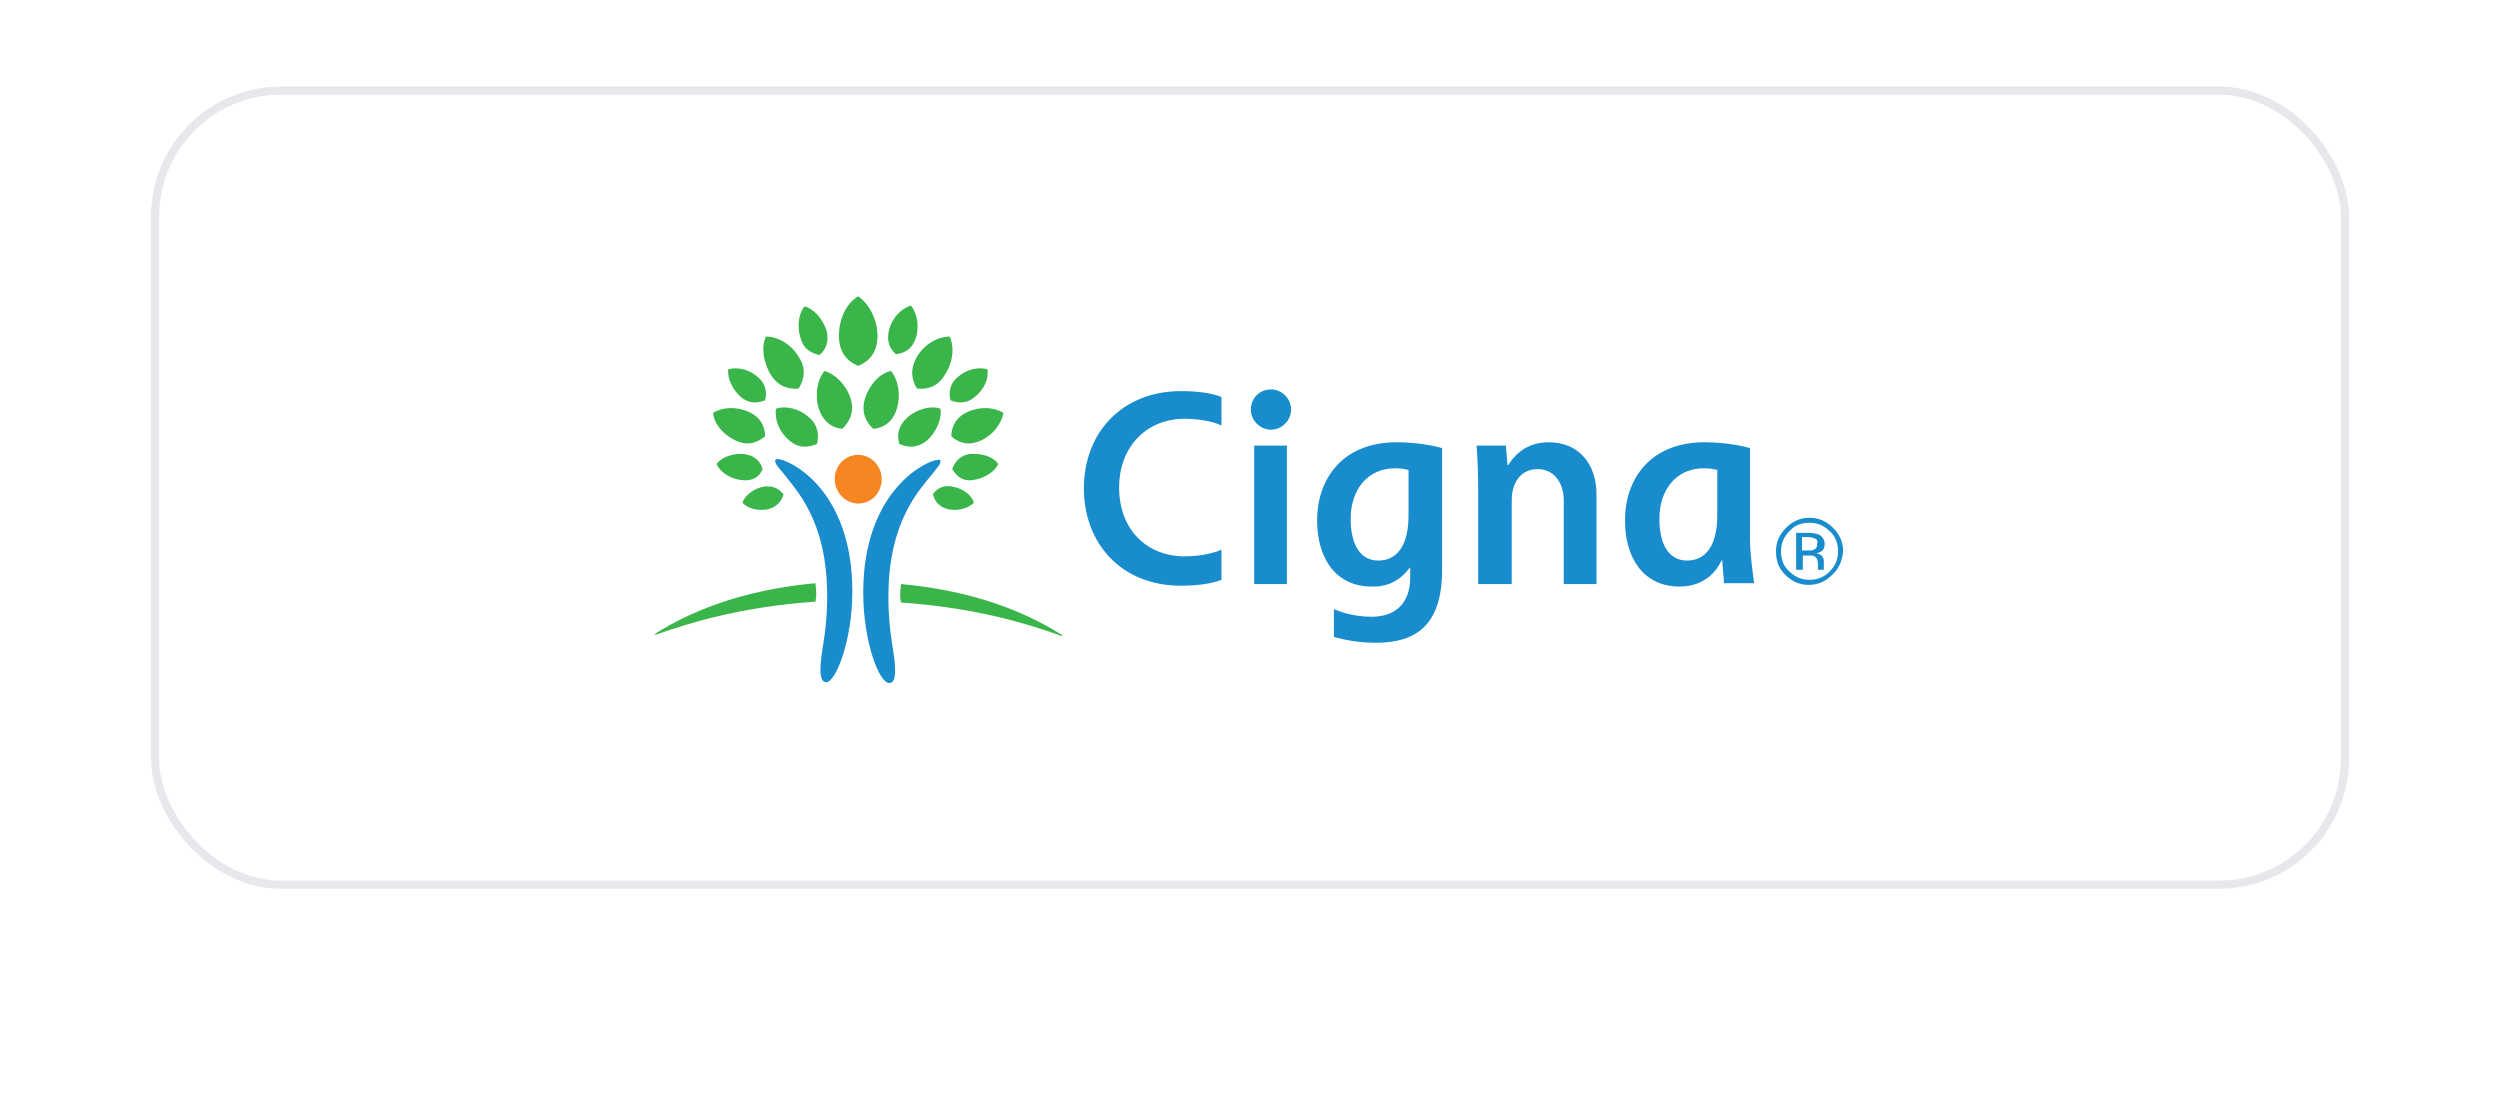 <svg xmlns="http://www.w3.org/2000/svg" width="298" height="132" viewBox="0 0 298 132" fill="none"><g filter="url(#filter0_d_6_118)"><rect x="18" y="10.318" width="262" height="95.62" rx="15.491" fill="white"></rect><rect x="18.484" y="10.803" width="261.032" height="94.652" rx="15.007" stroke="#0B103C" stroke-opacity="0.1" stroke-width="0.968"></rect></g><path d="M92.698 54.719C93.898 54.719 101.598 58.119 101.598 70.519C101.598 76.419 99.598 81.319 98.498 81.319C97.998 81.319 97.798 80.819 97.798 79.819C97.798 77.619 98.598 75.719 98.598 71.019C98.598 62.019 94.898 58.419 93.298 56.319C92.798 55.719 92.398 55.319 92.398 54.919C92.398 54.819 92.498 54.719 92.698 54.719ZM112.098 55.019C112.098 55.419 111.698 55.719 111.198 56.419C109.598 58.419 105.898 62.119 105.898 71.119C105.898 75.819 106.698 77.719 106.698 79.919C106.698 80.919 106.498 81.419 105.998 81.419C104.798 81.419 102.898 76.519 102.898 70.619C102.898 58.319 110.598 54.819 111.798 54.819C111.998 54.719 112.098 54.819 112.098 55.019Z" fill="#188CCC"></path><path d="M99.5 57.119C99.5 58.719 100.8 60.019 102.3 60.019C103.9 60.019 105.1 58.719 105.1 57.119C105.1 55.519 103.8 54.219 102.3 54.219C100.7 54.219 99.5 55.519 99.5 57.119Z" fill="#F68621"></path><path d="M87.7 52.518C86.2 51.818 85.1 50.518 85 49.218C86.1 48.518 87.8 48.418 89.3 49.118C90.8 49.818 91.2 51.018 91.2 52.018C90.3 52.718 89.2 53.218 87.7 52.518ZM91.9 44.718C91 43.218 90.7 41.418 91.3 40.118C92.7 40.118 94.3 41.018 95.2 42.518C96.2 44.018 95.8 45.318 95.2 46.318C94.2 46.418 92.9 46.218 91.9 44.718ZM94.1 52.518C92.9 51.518 92.3 50.018 92.5 48.718C93.7 48.318 95.3 48.718 96.4 49.718C97.6 50.718 97.6 51.918 97.4 52.918C96.4 53.318 95.3 53.518 94.1 52.518ZM97.6 48.718C97.1 47.118 97.4 45.218 98.3 44.218C99.6 44.618 100.9 45.918 101.4 47.518C101.9 49.218 101.2 50.318 100.4 51.118C99.3 51.018 98.2 50.418 97.6 48.718ZM91.5 60.718C90.3 60.918 89.1 60.618 88.5 59.918C88.8 59.018 89.9 58.218 91 58.018C92.2 57.818 92.9 58.318 93.4 58.918C93.2 59.618 92.7 60.418 91.5 60.718ZM88.4 57.218C87.1 57.118 85.9 56.318 85.4 55.318C86.1 54.418 87.4 54.018 88.7 54.118C90.1 54.318 90.7 55.118 90.9 55.918C90.6 56.718 89.8 57.418 88.4 57.218ZM88.3 47.318C87.3 46.418 86.7 45.118 86.8 44.018C87.9 43.718 89.3 44.018 90.3 44.918C91.4 45.818 91.4 46.918 91.2 47.718C90.4 48.018 89.4 48.218 88.3 47.318ZM95.4 40.218C95 38.918 95.2 37.318 95.9 36.518C97 36.818 98 37.918 98.5 39.318C98.9 40.718 98.4 41.718 97.7 42.318C96.8 42.118 95.8 41.718 95.4 40.218ZM78 75.618C78.1 75.718 78.2 75.618 78.3 75.618C82.5 74.118 88.6 72.318 97.2 71.718C97.2 71.618 97.3 71.218 97.3 70.918C97.3 70.318 97.2 69.618 97.2 69.518C88.4 70.318 82.3 72.918 78.3 75.418C78.1 75.618 78 75.618 78 75.618ZM100 40.018C100 38.018 100.9 36.118 102.3 35.318C103.6 36.218 104.6 38.118 104.6 40.018C104.6 42.118 103.5 43.118 102.3 43.618C101.1 43.118 100 42.118 100 40.018ZM113.4 52.018C113.4 51.018 113.8 49.818 115.3 49.118C116.8 48.418 118.5 48.518 119.6 49.218C119.4 50.518 118.3 51.918 116.9 52.518C115.3 53.218 114.2 52.718 113.4 52.018ZM109.3 46.318C108.7 45.318 108.4 44.118 109.3 42.518C110.2 41.018 111.8 40.118 113.2 40.118C113.8 41.418 113.6 43.218 112.6 44.718C111.7 46.218 110.4 46.418 109.3 46.318ZM107.2 52.918C106.9 51.918 107 50.818 108.2 49.718C109.4 48.718 111 48.318 112.1 48.718C112.3 49.918 111.6 51.518 110.5 52.518C109.2 53.518 108.1 53.318 107.2 52.918ZM104.1 51.118C103.3 50.418 102.6 49.218 103.1 47.518C103.6 45.918 104.8 44.518 106.2 44.218C107.1 45.318 107.4 47.118 106.9 48.718C106.4 50.418 105.2 51.018 104.1 51.118ZM111.2 58.918C111.6 58.318 112.4 57.718 113.6 58.018C114.8 58.218 115.8 59.018 116.1 59.918C115.4 60.618 114.2 60.918 113.1 60.718C111.8 60.418 111.4 59.618 111.2 58.918ZM113.5 55.918C113.8 55.118 114.4 54.218 115.7 54.118C117 54.018 118.4 54.418 119 55.318C118.5 56.318 117.3 57.018 116 57.218C114.7 57.418 114 56.718 113.5 55.918ZM113.3 47.718C113.1 46.918 113.1 45.818 114.2 44.918C115.2 44.018 116.6 43.718 117.7 44.018C117.9 45.118 117.3 46.418 116.2 47.318C115.1 48.218 114.1 48.018 113.3 47.718ZM106.8 42.218C106.1 41.618 105.6 40.718 106 39.218C106.4 37.818 107.5 36.718 108.6 36.418C109.3 37.318 109.6 38.818 109.2 40.218C108.7 41.718 107.7 42.118 106.8 42.218ZM126.3 75.518C122.3 73.018 116.2 70.418 107.4 69.618C107.4 69.718 107.3 70.418 107.3 71.018C107.3 71.318 107.4 71.718 107.4 71.818C116 72.418 122.1 74.218 126.3 75.718C126.4 75.718 126.5 75.818 126.5 75.818C126.5 75.818 126.6 75.818 126.6 75.718C126.5 75.618 126.5 75.618 126.3 75.518Z" fill="#39B54A"></path><path d="M149.099 48.818C149.099 50.118 150.199 51.218 151.499 51.218C152.799 51.218 153.899 50.118 153.899 48.818C153.899 47.518 152.799 46.418 151.499 46.418C150.099 46.418 149.099 47.518 149.099 48.818ZM167.899 61.418C167.899 65.218 166.399 66.818 164.299 66.818C162.199 66.818 160.999 65.018 160.999 61.818C160.999 58.518 162.899 55.818 166.299 55.818C166.999 55.818 167.499 55.918 167.899 56.018V61.418ZM168.099 67.618V68.818C168.099 72.218 165.999 73.518 163.499 73.518C161.199 73.518 159.499 72.818 158.999 72.618V75.918C159.399 76.018 161.299 76.618 163.999 76.618C168.699 76.618 171.899 74.618 171.899 67.918V53.418C171.299 53.218 169.099 52.718 166.499 52.718C159.899 52.718 156.999 57.218 156.999 62.018C156.999 66.518 159.199 69.918 163.499 69.918C166.299 70.018 167.599 68.218 168.099 67.618ZM145.599 65.518C144.499 66.018 142.799 66.318 141.199 66.318C136.699 66.318 133.399 63.118 133.399 58.118C133.399 53.218 136.699 49.918 141.199 49.918C143.399 49.918 144.999 50.418 145.599 50.718V47.318C144.599 46.918 142.999 46.618 140.799 46.618C133.799 46.618 129.199 51.518 129.199 58.218C129.199 64.618 133.499 69.818 140.799 69.818C142.899 69.818 144.599 69.518 145.599 69.118V65.518ZM204.699 61.418C204.699 65.218 203.199 66.818 201.099 66.818C198.999 66.818 197.799 65.018 197.799 61.818C197.799 58.518 199.699 55.818 203.099 55.818C203.799 55.818 204.299 55.918 204.699 56.018V61.418ZM209.099 69.618C208.999 68.718 208.599 66.218 208.599 64.218V53.418C207.999 53.218 205.799 52.718 203.199 52.718C196.599 52.718 193.699 57.218 193.699 62.018C193.699 66.518 195.899 69.918 200.199 69.918C203.299 69.918 204.699 67.918 205.199 66.818H205.299C205.299 67.318 205.499 69.118 205.499 69.518H209.099V69.618ZM153.399 53.118H149.499V69.618H153.399V53.118ZM176.199 69.618V58.218C176.199 56.718 176.099 53.718 175.999 53.118H179.499L179.699 55.418H179.799C180.199 54.818 181.499 52.718 184.599 52.718C188.299 52.718 190.299 55.418 190.299 58.918V69.618H186.399V59.618C186.399 57.518 185.199 55.918 183.299 55.918C181.199 55.918 180.199 57.618 180.199 59.618V69.618H176.199ZM216.399 64.218C216.199 64.118 215.899 64.018 215.499 64.018H214.799V65.618H215.499C215.799 65.618 216.099 65.618 216.199 65.518C216.499 65.418 216.599 65.218 216.599 64.818C216.699 64.518 216.599 64.318 216.399 64.218ZM215.599 63.518C216.099 63.518 216.499 63.618 216.799 63.718C217.199 63.918 217.499 64.318 217.499 64.818C217.499 65.218 217.399 65.518 217.099 65.718C216.999 65.818 216.699 65.918 216.499 65.918C216.799 66.018 217.099 66.118 217.199 66.318C217.399 66.518 217.399 66.818 217.399 67.018V67.918H216.699V67.318C216.699 66.818 216.599 66.518 216.299 66.318C216.099 66.218 215.899 66.218 215.499 66.218H214.899V67.918H214.099V63.518H215.599ZM213.299 63.318C212.599 64.018 212.299 64.818 212.299 65.718C212.299 66.718 212.599 67.518 213.299 68.118C213.999 68.818 214.799 69.118 215.699 69.118C216.599 69.118 217.399 68.818 218.099 68.118C218.799 67.418 219.099 66.618 219.099 65.718C219.099 64.818 218.799 63.918 218.099 63.318C217.399 62.618 216.599 62.318 215.699 62.318C214.699 62.318 213.899 62.618 213.299 63.318ZM218.399 68.518C217.599 69.318 216.699 69.718 215.599 69.718C214.499 69.718 213.599 69.318 212.799 68.518C211.999 67.718 211.699 66.818 211.699 65.718C211.699 64.618 212.099 63.718 212.899 62.918C213.699 62.118 214.599 61.718 215.699 61.718C216.799 61.718 217.699 62.118 218.499 62.918C219.299 63.718 219.699 64.618 219.699 65.718C219.599 66.818 219.199 67.818 218.399 68.518Z" fill="#188CCC"></path><defs><filter id="filter0_d_6_118" x="0.572" y="0.636" width="296.855" height="130.475" filterUnits="userSpaceOnUse" color-interpolation-filters="sRGB"><feGaussianBlur stdDeviation="8.714"></feGaussianBlur></filter></defs></svg>